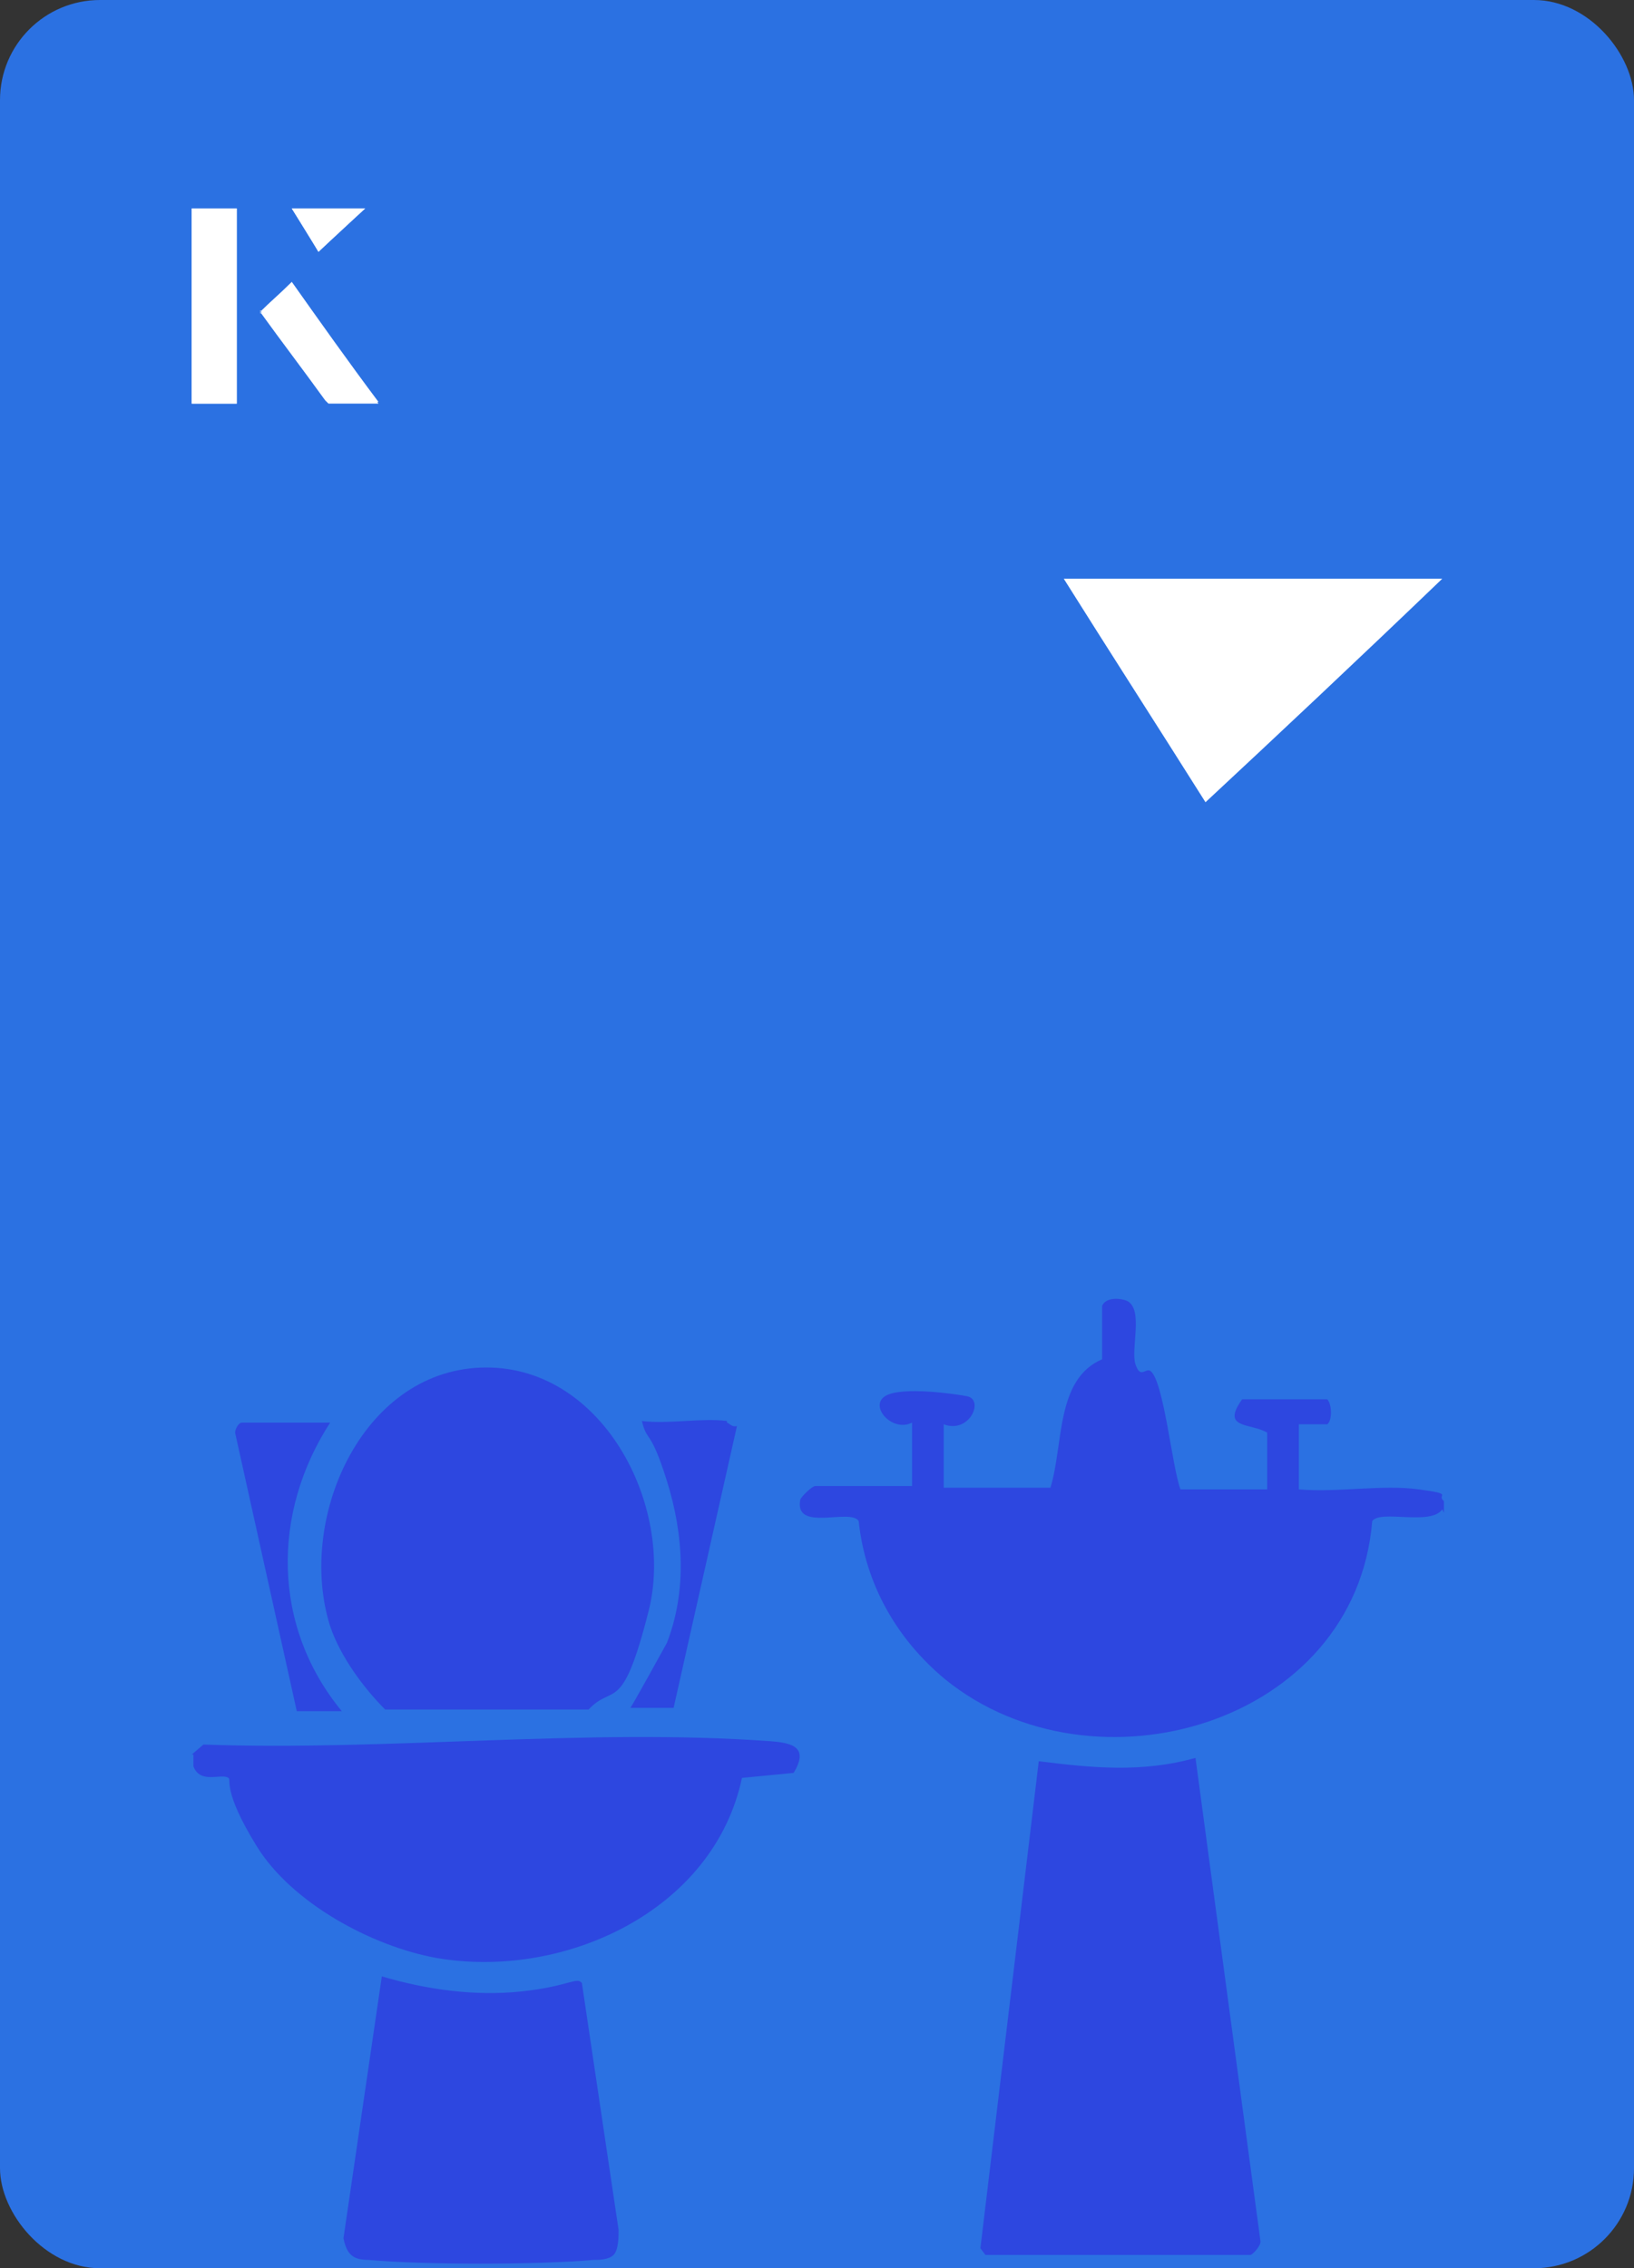 <?xml version="1.0" encoding="UTF-8"?>
<svg id="Layer_1" data-name="Layer 1" xmlns="http://www.w3.org/2000/svg" viewBox="0 0 98 136">
  <rect x="0" y="0" width="98" height="136" fill="#333333" stroke="none"/>
  <defs>
    <style>
      .cls-1 {
        fill: #fff;
      }

      .cls-2 {
        fill: #2b71e2;
      }

      .cls-3 {
        fill: #2d47e0;
      }
    </style>
  </defs>
  <rect class="cls-2" x="0" y="0" width="98" height="136" rx="6" ry="6"/>
  <g>
    <path class="cls-1" d="M72.3,48.1c-2.9-4.6-5.8-9.1-8.5-13.4h22.7c-5,4.8-9.9,9.4-14.2,13.4Z"/>
    <g>
      <path class="cls-1" d="M14.2,12.5h-2.7v11.7h2.7v-11.7ZM15.6,18.7c1.3,1.8,2.6,3.5,3.9,5.3,0,0,.2.2.2.2,1,0,1.9,0,3,0-1.8-2.5-3.5-4.8-5.2-7.2-.7.6-1.3,1.2-1.9,1.8ZM19.1,15.1c.8-.8,1.8-1.7,2.8-2.6h-4.4c.5.8,1.1,1.7,1.6,2.6Z"/>
      <path class="cls-1" d="M14.2,12.5v11.7h-2.7v-11.7h2.7Z"/>
      <path class="cls-1" d="M15.6,18.7c.6-.6,1.2-1.1,1.9-1.8,1.7,2.4,3.4,4.8,5.2,7.2-1.1,0-2,0-3,0,0,0-.2,0-.2-.2-1.3-1.8-2.6-3.5-3.9-5.3Z"/>
      <polygon class="cls-1" points="19.1 15.1 17.5 12.5 21.9 12.5 19.1 15.1"/>
    </g>
  </g>
  <g>
    <path class="cls-3" d="M86.5,90.5c-.7,1-3.7,0-4.2.7-1,12.2-16.7,16.7-25.6,9.5-2.9-2.4-4.8-5.7-5.2-9.5-.5-.8-3.9.7-3.5-1.3.1-.2.7-.8.9-.8h5.8v-3.8c-1.2.6-2.6-1-1.6-1.6s4.3-.1,4.8,0c1.2.1.3,2.3-1.3,1.7v3.8h6.4c.8-2.6.3-6.5,3.1-7.7v-3.2c.2-.5,1-.5,1.5-.3,1,.5.2,2.9.5,3.8s.6.2.9.4c.8.6,1.3,5.8,1.8,7.1h5.2v-3.4c-1-.6-2.8-.2-1.5-2h5.1c.3.3.3,1.3,0,1.5h-1.7v3.9c2.3.2,5-.3,7.2,0s1,.3,1.5.7v.7Z"/>
    <path class="cls-3" d="M11.5,105.2l.7-.6c11,.4,23.1-1,34-.2,1.4.1,2.3.4,1.4,1.9l-3.1.3c-1.7,8-10.7,12.1-18.3,10.8-3.9-.7-8.7-3.3-10.8-6.7s-1.5-4-1.7-4.1c-.4-.3-1.7.4-2.1-.7v-.7Z"/>
    <path class="cls-3" d="M59.1,135.2l-.3-.4,3.5-29.2c3.2.4,6.2.7,9.4-.2l3.9,29c0,.3-.5.8-.6.8h-15.9Z"/>
    <path class="cls-3" d="M28.8,82c7.3-.3,11.7,8.3,10.1,14.6s-2.1,4.3-3.6,5.9h-12.2c-1.3-1.3-2.7-3.2-3.3-5-2-6.3,1.8-15.2,9-15.5Z"/>
    <path class="cls-3" d="M36.8,135.2c-.3.3-.9.3-1.2.3-3.4.3-10.2.3-13.5,0-.9,0-1.3-.3-1.5-1.3l2.3-15.7c2.7.8,5.6,1.2,8.4.9s3.3-.9,3.6-.5l2.2,14.8c0,.4,0,1.2-.3,1.5Z"/>
    <path class="cls-3" d="M43.6,85.3c.1,0,.3.3.6.2l-3.8,16.9h-2.6c0,.1,2.2-3.9,2.2-3.9,1.2-3.1,1-6.5,0-9.7s-1.2-2.3-1.5-3.6c1.6.2,3.6-.2,5.1,0Z"/>
    <path class="cls-3" d="M19.8,85.3c-3.5,5.4-3.5,12.2.7,17.3h-2.7s-3.7-16.7-3.7-16.7c0-.2.2-.6.4-.6h5.3Z"/>
  </g>
</svg>